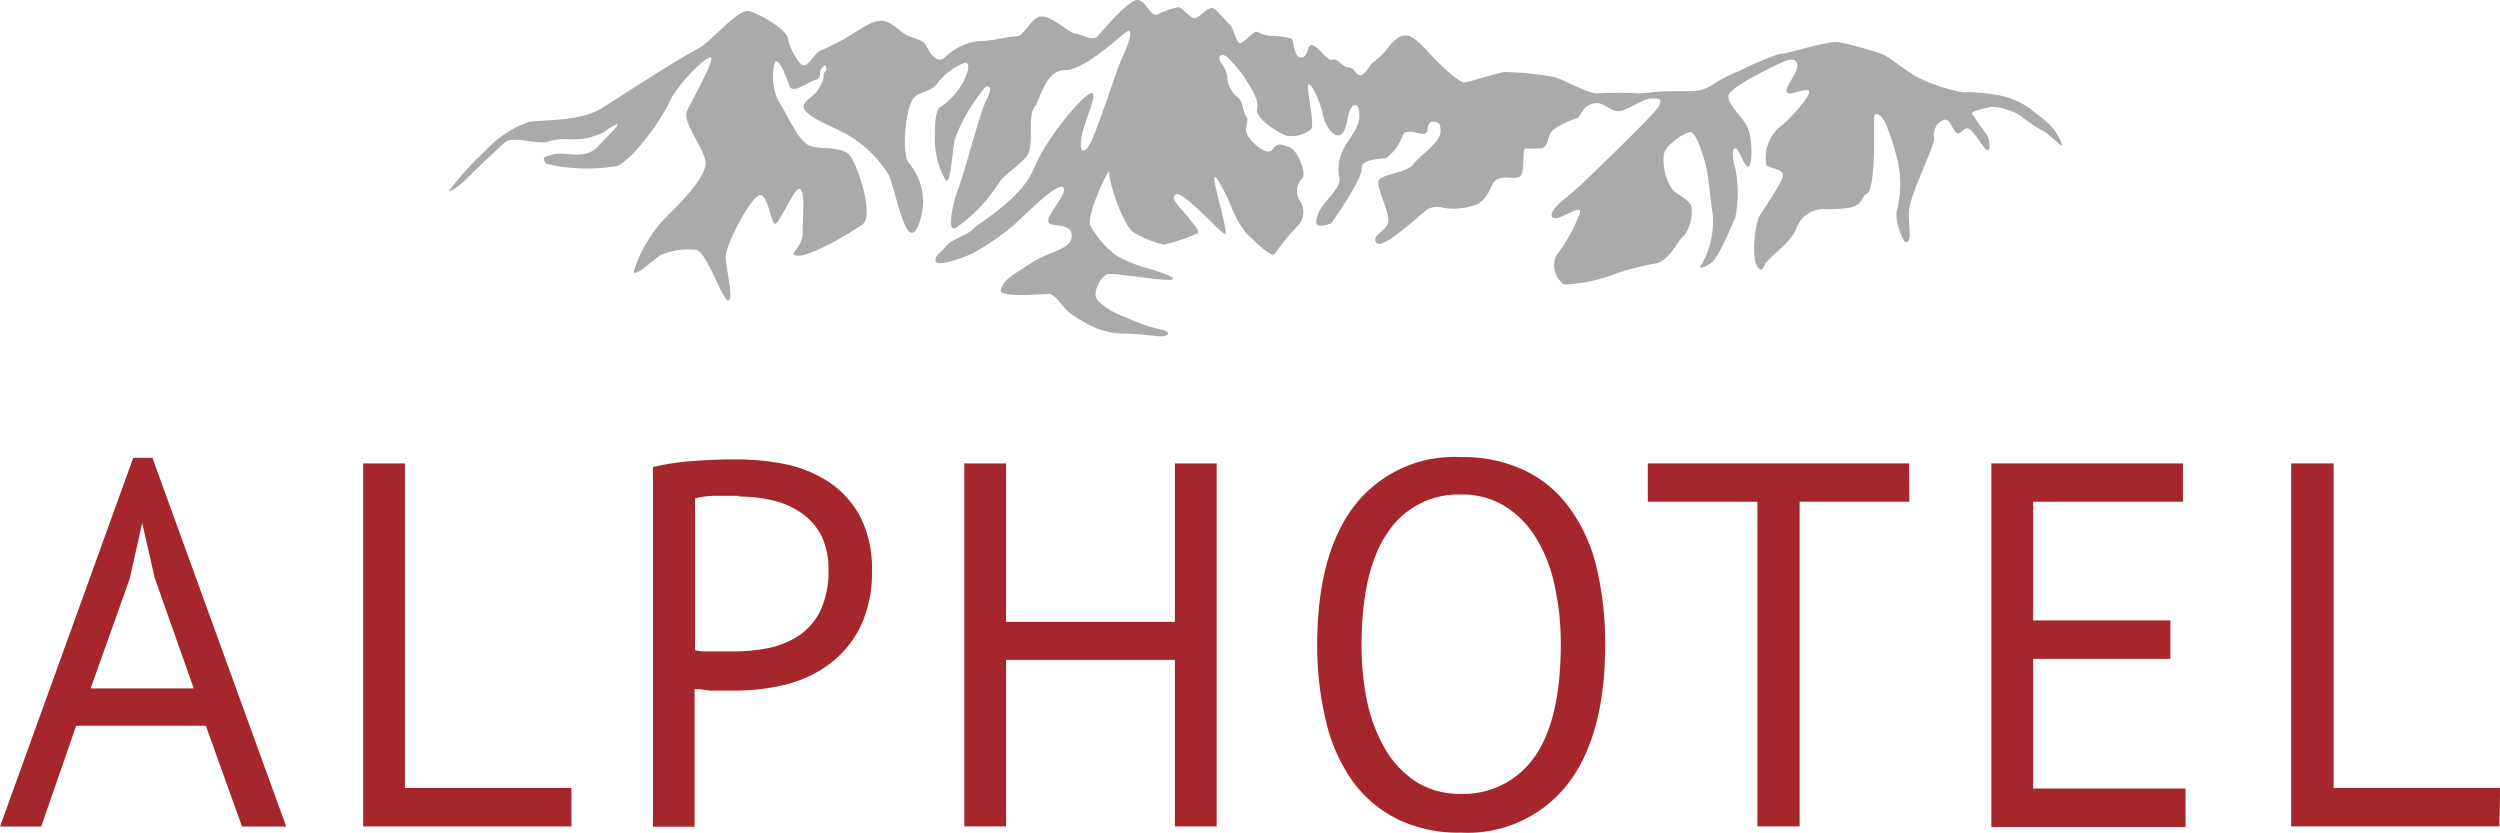 <svg xmlns="http://www.w3.org/2000/svg" width="173.55" height="57.81" viewBox="0 0 173.55 57.81"><title>Alphotel</title><g id="fb7aa312-91b5-4915-adfe-608e412fa56e" data-name="Ebene 2"><g id="a3e06506-d13b-4fae-a4fd-add3c9ed5cba" data-name="Ebene 1"><g id="aaa6e8dc-e285-4418-ad31-c87dc7ef3e2b" data-name="Ebene 1-2"><path d="M14.29,50.38h-9l-2.43,7H0l9.25-25.6h1.33l9.29,25.6H16.8Zm-8-2.59h7.16l-2.71-7.67-.87-3.81h0L9,40.19Z" style="fill:#A5272B"/><path d="M39.67,57.37H25.21V32.17h2.9V54.7H39.67Z" style="fill:#A5272B"/><path d="M45.33,32.42A17.15,17.15,0,0,1,48.19,32c1-.08,2-.11,3-.11a17.07,17.07,0,0,1,3.26.32,8.85,8.85,0,0,1,3,1.19,6.67,6.67,0,0,1,2.22,2.38,7.79,7.79,0,0,1,.86,3.85,8.55,8.55,0,0,1-.81,3.89,7.26,7.26,0,0,1-2.13,2.57,8.46,8.46,0,0,1-3,1.42,14.43,14.43,0,0,1-3.52.43h-1.4a4,4,0,0,1-.85-.06c-.28-.06-.48,0-.6-.07v9.58H45.33Zm6,2H49.58a5.4,5.4,0,0,0-1.33.18V45.13a2.62,2.62,0,0,0,.56.09H51A12.71,12.71,0,0,0,53.3,45a6.3,6.3,0,0,0,2.12-.85,4.46,4.46,0,0,0,1.52-1.73,6.31,6.31,0,0,0,.57-2.84A5.24,5.24,0,0,0,57,37.15a4.34,4.34,0,0,0-1.43-1.58,5.9,5.9,0,0,0-2-.85,10.25,10.25,0,0,0-2.27-.25Z" style="fill:#A5272B"/><path d="M81.56,45.81H69.84V57.37h-2.9V32.17h2.9v11H81.56v-11h2.9v25.2h-2.9Z" style="fill:#A5272B"/><path d="M91.44,44.77q0-6.3,2.59-9.67a8.76,8.76,0,0,1,7.37-3.37,10,10,0,0,1,4.47.94A8.25,8.25,0,0,1,109,35.32a11.5,11.5,0,0,1,1.84,4.1,22.39,22.39,0,0,1,.59,5.35q0,6.3-2.6,9.66a8.81,8.81,0,0,1-7.42,3.37A9.63,9.63,0,0,1,97,56.86a8.52,8.52,0,0,1-3.11-2.64,11.79,11.79,0,0,1-1.83-4.11A22.32,22.32,0,0,1,91.44,44.77Zm3.08,0a19.25,19.25,0,0,0,.4,4A11.43,11.43,0,0,0,96.16,52a6.77,6.77,0,0,0,2.15,2.27,5.62,5.62,0,0,0,3.09.84,6,6,0,0,0,5.1-2.53q1.84-2.55,1.85-7.83a18.54,18.54,0,0,0-.41-4,10.29,10.29,0,0,0-1.25-3.31,6.82,6.82,0,0,0-2.17-2.27,5.61,5.61,0,0,0-3.12-.84,5.86,5.86,0,0,0-5,2.54Q94.53,39.48,94.52,44.77Z" style="fill:#A5272B"/><path d="M132.55,34.83h-7.62V57.37H122V34.83h-7.61V32.17h18.13Z" style="fill:#A5272B"/><path d="M138.24,32.17h13.3v2.66h-10.4v8.24h9.53v2.67h-9.53v9h10.58v2.67H138.24Z" style="fill:#A5272B"/><path d="M173.51,57.37H159.05V32.17H162V54.7h11.56Z" style="fill:#A5272B"/><path d="M31.16,13.25a21.52,21.52,0,0,1,2.53-2.78,7.45,7.45,0,0,1,3-2c.91-.18,3.6,0,5.16-1s5.35-3.45,6.46-4S51.18.58,52,.78s2.61,1.29,2.7,1.89.74,1.87,1.11,1.87.83-1,1.29-1.09a15.16,15.16,0,0,0,2.21-1.18c.37-.2,1.38-1,2.12-.79s1.11.86,1.81,1.09.93.32,1.12.71S65,4.44,65.59,4a3.85,3.85,0,0,1,2.34-1.14c.92,0,2.08-.34,2.64-.34s1-1.38,1.75-1.38,1.94,1.18,2.3,1.18,1.2.59,1.57.2S78.39-.09,79,0s.83,1.19,1.38,1A6,6,0,0,1,81.76.5c.37,0,.92.93,1.29.74S83.88.5,84.16.55s.92.93,1.19,1.13S85.82,3,86.09,3s.92-.89,1.2-.79a2,2,0,0,0,1,.28,6.16,6.16,0,0,1,1.29.17c.27,0,.19,1.33.74,1.33s.37-1,.83-.84,1,1.15,1.37,1,.62.52,1.08.52.55.69.92.54.55-.74.87-.94a4.72,4.72,0,0,0,1.06-1.08c.41-.47.79-.81,1.3-.71S99.09,3.55,99.51,4s1.75,1.72,2.12,1.72S104.07,5,104.49,5a22.78,22.78,0,0,1,3.41.35c.6.15,2.49,1.23,3,1.13a27.28,27.28,0,0,1,2.86,0c.41,0,1.47-.15,2.21-.15h1.33a2.65,2.65,0,0,0,1.53-.41,9.3,9.3,0,0,1,1.93-1,21.73,21.73,0,0,1,2.77-1.18c.69,0,3.46-1,4.24-.79a28.13,28.13,0,0,1,2.86.79c.69.3,1.94,1.43,2.81,1.78a11.19,11.19,0,0,0,2.81.88,12.68,12.68,0,0,1,2.68.25,5.46,5.46,0,0,1,2,.89c.46.39,1,.74,1.37,1.13a3.69,3.69,0,0,1,.83,1.33c.14.44-.83-.74-1.47-1a11.89,11.89,0,0,1-1.45-1,4.27,4.27,0,0,0-2-.59c-.27.1-1.52.29-1.29.54s.6.94.92,1.28.37,1.28.1,1.18S137,9,136.62,8.92s-.47.5-.79.3-.46-1.08-.92-.89a1.13,1.13,0,0,0-.65,1.24c.1.54-1.75,4-1.75,5.22s.19,1.68-.09,2-.92-1.58-.74-2.17a7.43,7.43,0,0,0,.1-3.25,17.09,17.09,0,0,0-.91-2.87c-.37-.69-.77-.72-.77-.33s0,.79,0,1.48,0,3.45-.49,3.79c-.71.47.05,1.13-3,1.08a2,2,0,0,0-1.93,1.38c-.37,1-2,2-2.22,2.57s-.55,0-.64-.4a7.25,7.25,0,0,1,.28-3c.36-.59,1.24-1.85,1.61-2.64s-1-.69-1.09-1a2.8,2.8,0,0,1,1.09-2.74c.72-.6,2.26-2.32,1.8-2.42s-1.29.42-1.47.13.73-1.31.73-1.8-.37-.59-1-.3S120.16,6,120,6.61,121.1,8.19,121.38,9s.27,2.47,0,2.57-.65-1.28-.92-1.28-.19.78,0,1.38a8.71,8.71,0,0,1,0,3.45c-.28.59-1.13,2.75-1.68,3.14s-1,.45-.62.05a6.05,6.05,0,0,0,.73-3.49c-.19-1.18-.28-2.76-.55-3.65s-.65-2-1-2-1.75.89-1.84,1.58a3.64,3.64,0,0,0,.64,2.46c.46.4,1.2.69,1.29,1.19a2.87,2.87,0,0,1-.55,2c-.37.23-.92,1.57-1.84,1.87a19,19,0,0,0-2.77.69,11.08,11.08,0,0,1-3.69.79,1.63,1.63,0,0,1-.55-2,11.43,11.43,0,0,0,1.66-3c.09-.69-1.66.79-1.94.3s1.11-1.38,1.94-2.17,5.3-5.06,5.49-5.55.09-.49-.55-.49-1.66.88-2.31.88-1-.79-1.84-.49-.63.9-1.09,1a5.91,5.91,0,0,0-1.53.76c-.46.3-.32,1.21-.87,1.31a9.75,9.75,0,0,1-1.1,0c-.28.06.07,1.82-.48,2s-1.48-.3-1.85.59-.83,1.3-1.38,1.4a4.1,4.1,0,0,1-2,.13,1.36,1.36,0,0,0-1.2.19c-.27.2-3,2.75-3.41,2.26s.5-.73.77-1.32-.82-2.52-.64-3,2-.55,2.41-1.14S100,9.91,100,9.12c0-.3,0-.58-.31-.65s-.45,0-.54.24.06.35-.22.55-1.42-.53-1.6.26A3.21,3.21,0,0,1,96.19,11s-1.75,0-1.66.69-2.11,3.81-2.11,3.81c-1,.35-1.26.18-.89-.71s1.63-1.71,1.44-2.5a3,3,0,0,1,.27-1.88c.18-.49,1-1.38,1.1-2.07s-.11-1.33-.48-.93S93.57,9,93.11,9.33,92,8.78,91.85,8s-.74-2.15-1-2.15S91.34,8.73,91,9a2.34,2.34,0,0,1-1.6.44c-.47-.1-2.31-1.19-2.13-1.88s-.64-1.77-.92-2.26a10.08,10.08,0,0,0-1-1.18c-.28-.39-.78-.4-.69,0s.45.53.54,1.22a1.82,1.82,0,0,0,.7,1.39c.46.4.33.94.61,1.34s-.24.78.13,1.37,1.34,1.42,1.71.92.65-.32,1.2-.12,1.2,1.87.83,2.16a1.25,1.25,0,0,0-.18,1.48,1.41,1.41,0,0,1,0,1.68,15.87,15.87,0,0,0-1.66,2c-.28.49-1.66-1.08-1.94-1.28a6.45,6.45,0,0,1-1.1-1.88c-.27-.69-1.2-2.57-1.2-2s1,3.85.74,3.85-2.86-3-3.41-2.76.65,1.28.92,1.67.92,1,.46,1.09a11.41,11.41,0,0,1-2.23.73,6.68,6.68,0,0,1-2-.81c-.68-.24-1.78-3.26-1.78-4.26,0-.33-1.67,3.18-1.3,3.77a6.41,6.41,0,0,0,1.83,2.08,9.43,9.43,0,0,0,2.27.9c.58.17,2.07.66,1.51.76s-4-.49-4.42-.39-1.2,1.36-.64,1.87a3.61,3.61,0,0,0,.62.49A4.5,4.5,0,0,0,78.1,22a11.3,11.3,0,0,0,2.3.83c1.1.2.68.52.21.52s-1.54-.19-2.46-.19a5.4,5.4,0,0,1-2-.36,9.15,9.15,0,0,1-1.94-1.12c-.37-.3-1-1.28-1.38-1.28s-3.52.3-3.36-.27c.22-.76.8-1,2.1-1.86s2.83-.93,2.83-1.91-1.54-.5-1.63-1,1.5-2.08,1-2.37-2.92,2.27-3.56,2.77a16.62,16.62,0,0,1-2.77,1.87c-.92.39-2.4.89-2.49.49s.46-.65.74-1.05,1.53-.79,1.89-1.19,3.36-2.1,4.19-4.17,3.3-5,3.94-5.23-.44,1.93-.62,3,.07,1.1.37.83c.53-.55,2-5.38,2.45-6.32s.71-1.85.44-1.85-3,2.79-4.47,2.73c-1.3,0-1.74,2.16-2,2.48-.59.64-.11,2.47-.48,3.26S69.73,12,69.27,12.81a10.9,10.9,0,0,1-2.9,3c-.62.44-.32-1.48.14-2.67S68,7.89,68.45,7s.31-1,0-1a12.1,12.1,0,0,0-2.16,3.64c-.19.79-.28,3.26-.65,2.86a5.63,5.63,0,0,1-.74-2.86c0-1,0-2.07.46-2.26a4.83,4.83,0,0,0,1.66-2c.28-.69.28-1.09-.09-1a4.2,4.2,0,0,0-1.84,1.38c-.46.69-1.42.56-1.75,1.18-.57,1-.74,4-.19,4.44a4.17,4.17,0,0,1,.92,2.36c.1.79-.37,2.76-.92,2.37s-1.17-3.43-1.47-4A8.24,8.24,0,0,0,58.15,9C56.74,8.34,55.23,7.68,56,7s.63-.46,1-1.15,0-.55.33-.94c.09-.11,0-.44-.09-.35-.62.41,0,.78-.66,1s-1.58,1-1.79.38c-.13-.41-.72-2-1-1.64A4,4,0,0,0,54,6.93c.64,1,1.36,2.73,2.09,3.13s2.4,0,2.95.79,1.66,4.14.83,4.73-3.5,2.17-4.42,2.17.27-.5.27-1.58.19-2.86-.18-3.06-1.47,2.53-1.75,2.43-.46-1.93-1-2S50.28,17,50.38,18s.55,2.76.18,2.86-1.51-3.43-2.24-3.52a4.82,4.82,0,0,0-2.46.37C45.4,18,44,19.32,44,18.83a9.5,9.5,0,0,1,2.22-3.74c1.1-1.09,2.86-2.86,2.76-3.85S47.33,8.48,47.7,7.69,49.6,4.19,49.36,4s-2.26,1.72-2.9,3.1-2.59,4-3.61,4.42a12.35,12.35,0,0,1-4.92-.15c-.3-.4-.3-.46.53-.66s2.14.44,3.06-.55,1.83-1.83,1.09-1.44-.31.37-1.51.77-1.9-.05-3.08.35c-.64.21-2.35-.4-2.91,0-.21.15-1.85,1.7-2.66,2.51-1,1-1.29.9-1.29.9" style="fill:#aba9a9"/></g></g></g></svg>